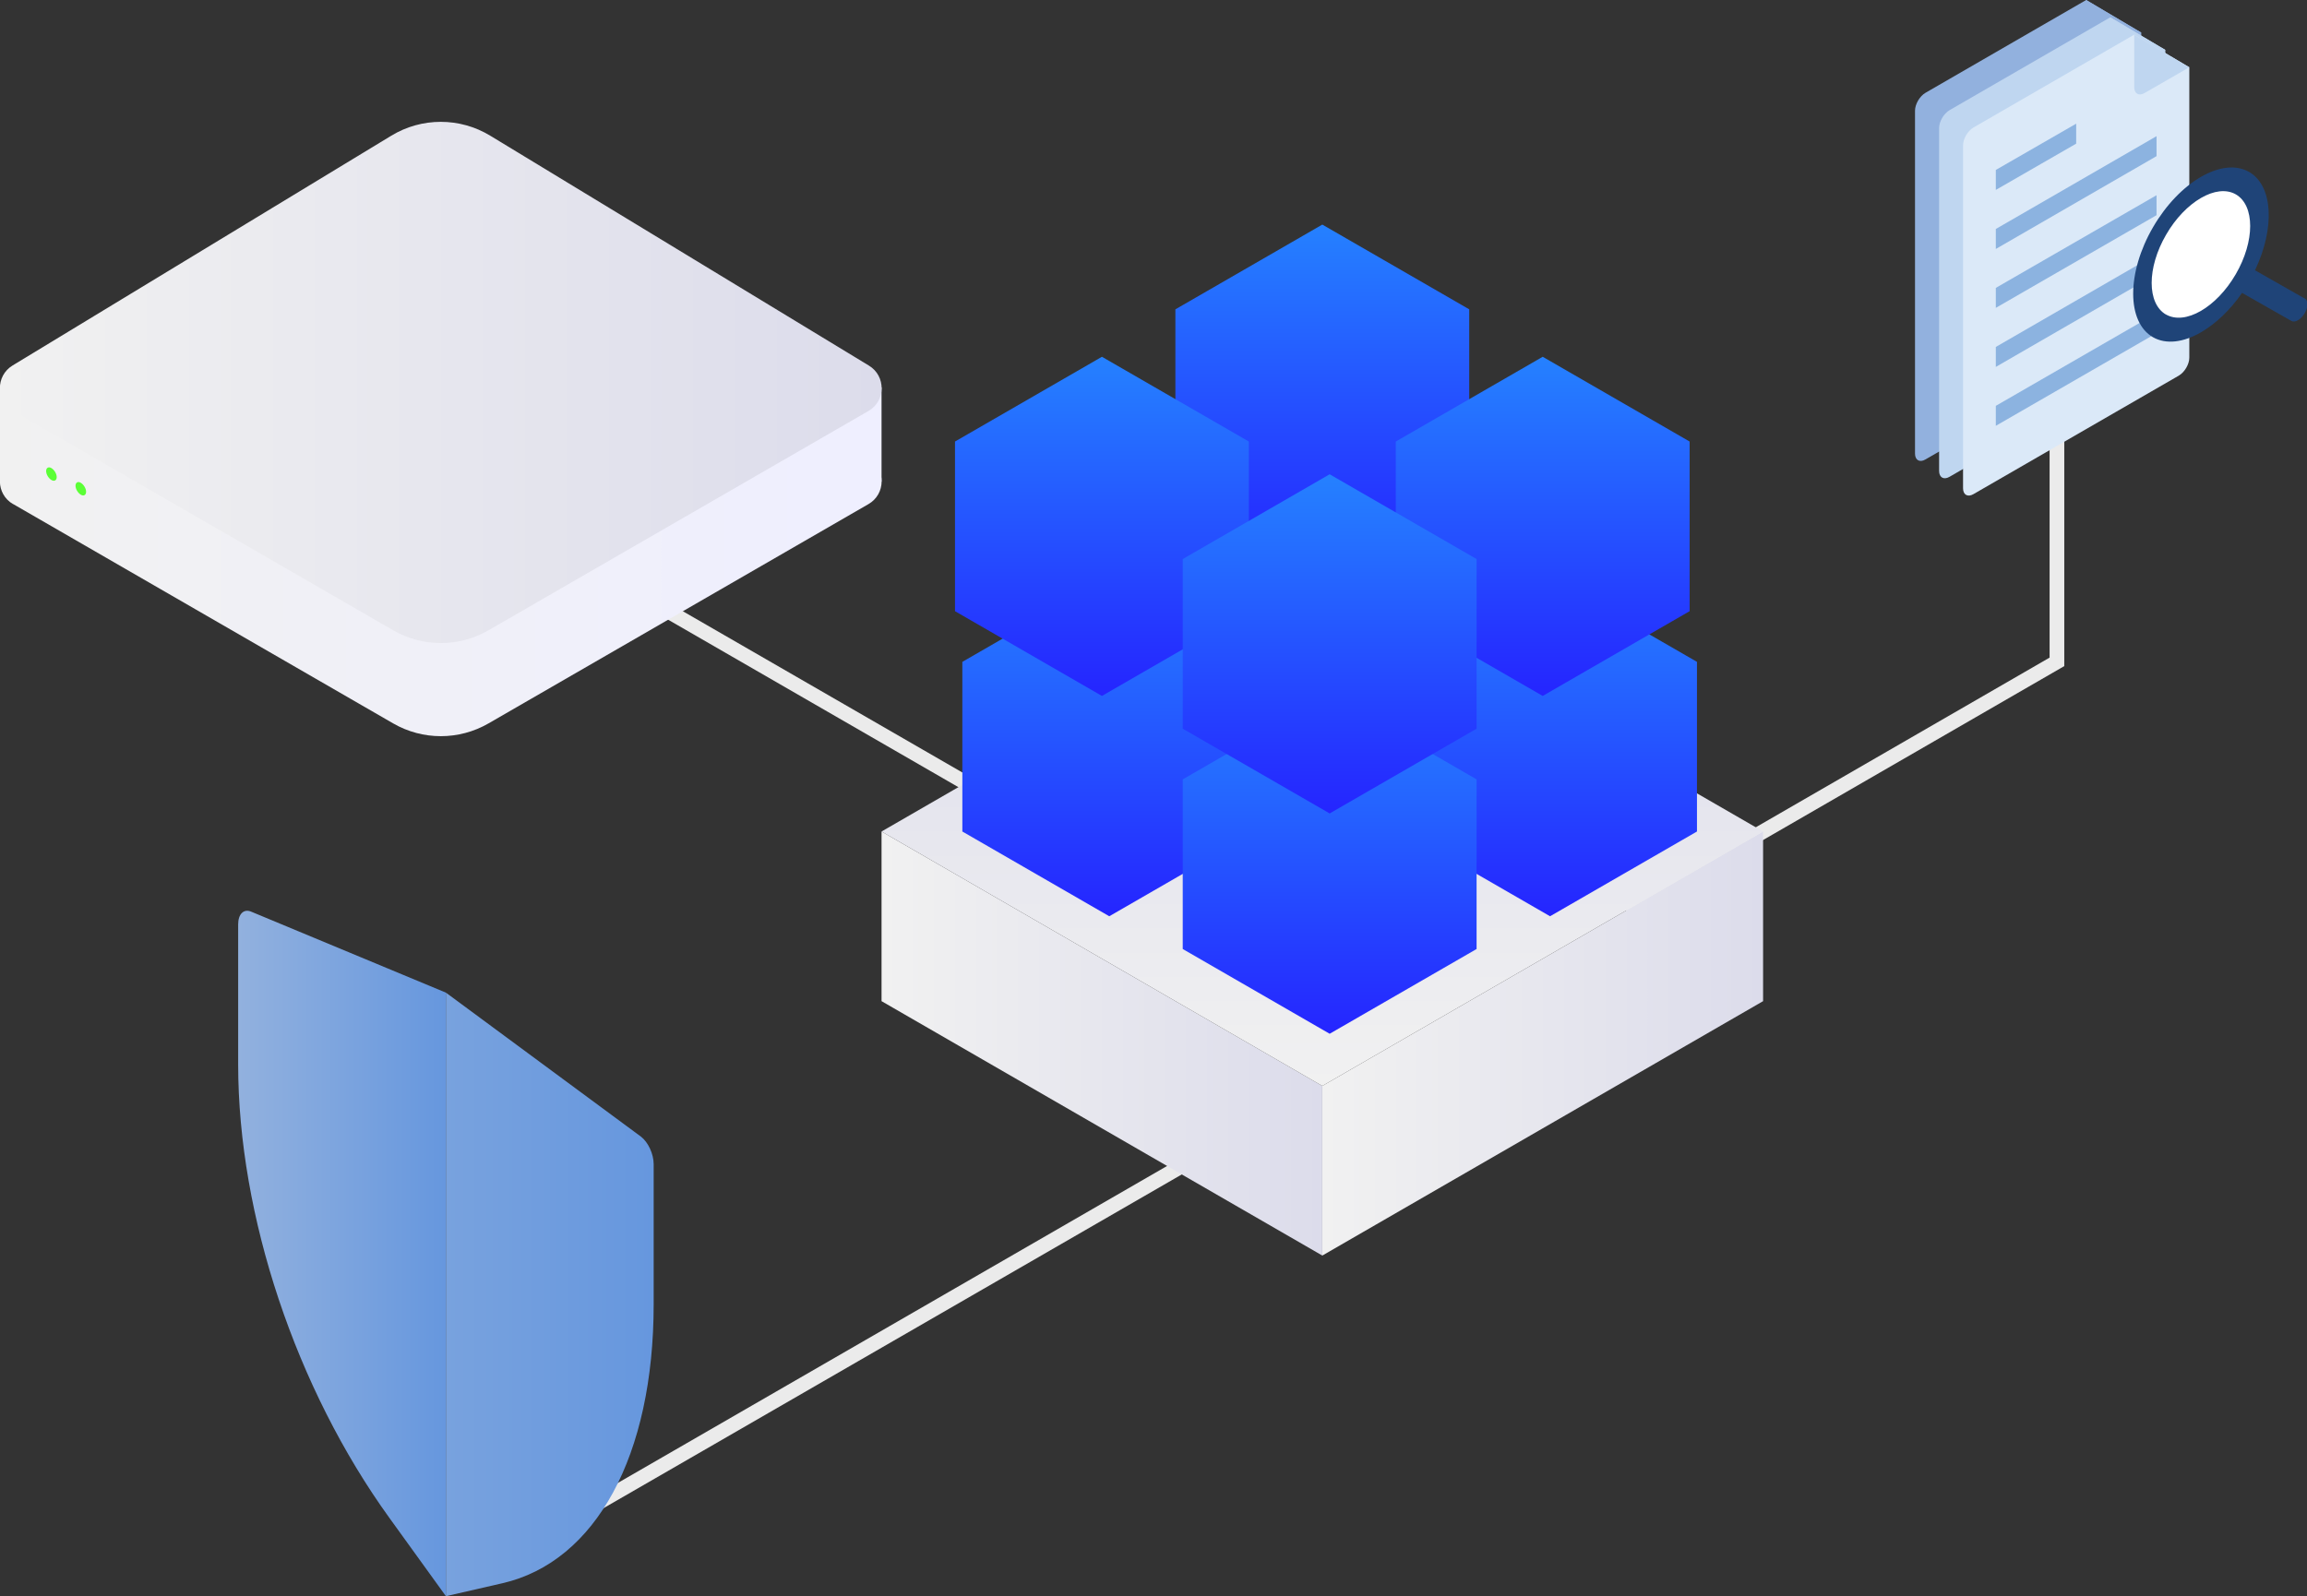 <?xml version="1.0" encoding="UTF-8"?>
<svg xmlns="http://www.w3.org/2000/svg" xmlns:xlink="http://www.w3.org/1999/xlink" id="Layer_1" viewBox="0 0 157.02 108.67">
  <rect x="0" y="0" width="157.02" height="108.67" fill="#333333" stroke="none"/>
  <defs>
    <style>.cls-1{fill:url(#linear-gradient);}.cls-1,.cls-2,.cls-3,.cls-4,.cls-5,.cls-6,.cls-7,.cls-8,.cls-9,.cls-10,.cls-11,.cls-12,.cls-13,.cls-14,.cls-15,.cls-16,.cls-17,.cls-18,.cls-19,.cls-20,.cls-21,.cls-22{stroke-width:0px;}.cls-2{fill:url(#linear-gradient-11);}.cls-3{fill:url(#linear-gradient-12);}.cls-4{fill:url(#linear-gradient-13);}.cls-5{fill:url(#linear-gradient-10);}.cls-6{fill:url(#linear-gradient-15);}.cls-7{fill:url(#linear-gradient-14);}.cls-8{fill:#bfd6f0;}.cls-9{fill:#8cb3e0;}.cls-10{fill:#1f4478;}.cls-11{fill:#dbe9f8;}.cls-12{fill:#92b1de;}.cls-23{fill:none;stroke:#ebebeb;stroke-miterlimit:10;}.cls-13{fill:#5bff36;}.cls-14{fill:url(#linear-gradient-4);}.cls-15{fill:url(#linear-gradient-2);}.cls-16{fill:url(#linear-gradient-3);}.cls-17{fill:url(#linear-gradient-8);}.cls-18{fill:url(#linear-gradient-9);}.cls-19{fill:url(#linear-gradient-7);}.cls-20{fill:url(#linear-gradient-5);}.cls-21{fill:url(#linear-gradient-6);}.cls-22{fill:#fff;}</style>
    <linearGradient id="linear-gradient" x1="0" y1="32.38" x2="60" y2="32.38" gradientUnits="userSpaceOnUse">
      <stop offset="0" stop-color="#f1f1f1"></stop>
      <stop offset="1" stop-color="#efefff"></stop>
    </linearGradient>
    <linearGradient id="linear-gradient-2" x1="0" y1="29.57" x2="60" y2="29.57" xlink:href="#linear-gradient"></linearGradient>
    <linearGradient id="linear-gradient-3" x1="0" y1="26.03" x2="60" y2="26.03" gradientUnits="userSpaceOnUse">
      <stop offset="0" stop-color="#f1f1f1"></stop>
      <stop offset="1" stop-color="#dcdceb"></stop>
    </linearGradient>
    <linearGradient id="linear-gradient-4" x1="60" y1="71.04" x2="90" y2="71.04" xlink:href="#linear-gradient-3"></linearGradient>
    <linearGradient id="linear-gradient-5" x1="90" y1="71.04" x2="120" y2="71.04" xlink:href="#linear-gradient-3"></linearGradient>
    <linearGradient id="linear-gradient-6" x1="90" y1="73.93" x2="90" y2="39.29" xlink:href="#linear-gradient-3"></linearGradient>
    <linearGradient id="linear-gradient-7" x1="16.21" y1="85.34" x2="30.35" y2="85.34" gradientUnits="userSpaceOnUse">
      <stop offset="0" stop-color="#92b1de"></stop>
      <stop offset="1" stop-color="#6697de"></stop>
    </linearGradient>
    <linearGradient id="linear-gradient-8" x1="30.35" y1="88.12" x2="44.49" y2="88.12" gradientUnits="userSpaceOnUse">
      <stop offset="0" stop-color="#78a2de"></stop>
      <stop offset="1" stop-color="#6697de"></stop>
    </linearGradient>
    <linearGradient id="linear-gradient-9" x1="90" y1="38.38" x2="90" y2="15.29" gradientUnits="userSpaceOnUse">
      <stop offset="0" stop-color="#2525ff"></stop>
      <stop offset="1" stop-color="#2581ff"></stop>
    </linearGradient>
    <linearGradient id="linear-gradient-10" x1="105.5" y1="62.38" x2="105.5" y2="39.29" xlink:href="#linear-gradient-9"></linearGradient>
    <linearGradient id="linear-gradient-11" x1="105" y1="47.38" x2="105" y2="24.29" xlink:href="#linear-gradient-9"></linearGradient>
    <linearGradient id="linear-gradient-12" x1="75.5" y1="62.38" x2="75.5" y2="39.29" xlink:href="#linear-gradient-9"></linearGradient>
    <linearGradient id="linear-gradient-13" x1="75" y1="47.38" x2="75" y2="24.29" xlink:href="#linear-gradient-9"></linearGradient>
    <linearGradient id="linear-gradient-14" x1="90.5" y1="70.38" x2="90.5" y2="47.29" xlink:href="#linear-gradient-9"></linearGradient>
    <linearGradient id="linear-gradient-15" x1="90.5" y1="55.38" x2="90.5" y2="32.29" xlink:href="#linear-gradient-9"></linearGradient>
  </defs>
  <polyline class="cls-23" points="140 28.99 140 45.06 110.69 61.99"></polyline>
  <line class="cls-23" x1="89.27" y1="74.28" x2="32" y2="107.34"></line>
  <line class="cls-23" x1="34.5" y1="35.28" x2="66.23" y2="53.59"></line>
  <path class="cls-1" d="M.9,34.32l25.86,14.93c2.01,1.16,4.48,1.16,6.49,0l25.86-14.93c1.18-.68,1.2-2.38.03-3.09l-25.77-15.65c-2.07-1.26-4.67-1.26-6.74,0L.86,31.23c-1.17.71-1.15,2.41.03,3.09Z"></path>
  <polyline class="cls-15" points="0 32.78 0 26.36 60 26.36 60 32.78"></polyline>
  <path class="cls-16" d="M.9,27.98l25.86,14.93c2.01,1.16,4.48,1.16,6.49,0l25.86-14.93c1.18-.68,1.2-2.38.03-3.09l-25.77-15.65c-2.07-1.26-4.67-1.26-6.74,0L.86,24.88c-1.17.71-1.15,2.41.03,3.09Z"></path>
  <polygon class="cls-14" points="60 56.61 90 73.93 90 85.48 60 68.16 60 56.61"></polygon>
  <polygon class="cls-20" points="120 56.61 120 68.16 90 85.48 90 73.93 120 56.61"></polygon>
  <polygon class="cls-21" points="90 39.29 120 56.61 90 73.93 60 56.61 90 39.29"></polygon>
  <path class="cls-19" d="M30.35,108.67l-3.84-5.32c-6.37-8.82-10.3-20.59-10.3-30.88v-9.54c0-.7.38-1.07.87-.87l13.27,5.52"></path>
  <path class="cls-17" d="M30.35,108.67l3.84-.88c6.37-1.46,10.3-8.7,10.3-18.99v-9.54c0-.7-.38-1.51-.87-1.88l-13.27-9.8"></path>
  <path class="cls-13" d="M3.86,32.48c0,.22-.16.32-.36.2s-.36-.39-.36-.61c0-.22.16-.32.36-.2s.36.39.36.61Z"></path>
  <path class="cls-13" d="M5.86,33.48c0,.22-.16.32-.36.2s-.36-.39-.36-.61c0-.22.16-.32.36-.2s.36.39.36.61Z"></path>
  <path class="cls-12" d="M141.99,0l-10.94,6.32c-.39.23-.71.77-.71,1.22v23.34c0,.45.32.63.71.4l13.98-8.07c.39-.23.71-.77.71-1.22V2.22s-3.75-2.22-3.75-2.22Z"></path>
  <path class="cls-12" d="M141.99,0l3.75,2.22-3.04,1.75c-.39.23-.71.05-.71-.4V0Z"></path>
  <path class="cls-8" d="M143.63,1.18l-10.94,6.32c-.39.23-.71.77-.71,1.22v23.34c0,.45.32.63.71.4l13.98-8.07c.39-.23.71-.77.71-1.22V3.4s-3.75-2.22-3.75-2.22Z"></path>
  <path class="cls-8" d="M143.63,1.18l3.75,2.22-3.04,1.75c-.39.23-.71.05-.71-.4V1.18Z"></path>
  <path class="cls-11" d="M145.26,2.36l-10.94,6.32c-.39.23-.71.77-.71,1.22v23.34c0,.45.32.63.71.4l13.98-8.07c.39-.23.71-.77.71-1.22V4.58s-3.75-2.22-3.75-2.22Z"></path>
  <path class="cls-8" d="M145.26,2.36l3.75,2.22-3.04,1.75c-.39.23-.71.05-.71-.4v-3.57Z"></path>
  <polygon class="cls-9" points="146.78 22.68 135.84 28.99 135.84 27.63 146.78 21.32 146.78 22.68"></polygon>
  <polygon class="cls-9" points="146.78 18.66 135.84 24.98 135.84 23.62 146.78 17.3 146.78 18.66"></polygon>
  <polygon class="cls-9" points="146.78 14.65 135.84 20.96 135.84 19.6 146.78 13.29 146.78 14.65"></polygon>
  <polygon class="cls-9" points="146.78 10.63 135.84 16.95 135.84 15.59 146.78 9.27 146.78 10.63"></polygon>
  <polygon class="cls-9" points="141.31 9.78 135.84 12.93 135.84 11.57 141.31 8.42 141.31 9.78"></polygon>
  <ellipse class="cls-22" cx="149.8" cy="17.33" rx="5.62" ry="3.24" transform="translate(59.13 137.83) rotate(-59.64)"></ellipse>
  <path class="cls-10" d="M156.84,20.31l-3.36-1.91c1.37-2.87,1.24-5.76-.41-6.7-1.8-1.02-4.73.67-6.53,3.77-1.8,3.1-1.8,6.46,0,7.49.9.51,2.08.35,3.27-.34.98-.57,1.97-1.49,2.79-2.68l3.36,1.91c.12.07.28.05.45-.05s.32-.26.45-.47c.25-.42.25-.88,0-1.02ZM147.43,21.42c-1.31-.75-1.31-3.19,0-5.44.65-1.13,1.51-2,2.37-2.5s1.72-.62,2.37-.25c1.31.75,1.31,3.19,0,5.44-1.31,2.26-3.44,3.49-4.75,2.74Z"></path>
  <polygon class="cls-18" points="90 15.29 80 21.06 80 32.61 90 38.38 100 32.61 100 21.06 90 15.29"></polygon>
  <polygon class="cls-5" points="105.5 39.29 95.5 45.06 95.5 56.61 105.5 62.38 115.5 56.61 115.5 45.06 105.5 39.29"></polygon>
  <polygon class="cls-2" points="105 24.29 95 30.06 95 41.61 105 47.38 115 41.61 115 30.06 105 24.29"></polygon>
  <polygon class="cls-3" points="75.5 39.29 65.5 45.06 65.5 56.61 75.5 62.38 85.5 56.61 85.5 45.06 75.5 39.29"></polygon>
  <polygon class="cls-4" points="75 24.29 65 30.06 65 41.61 75 47.38 85 41.61 85 30.06 75 24.29"></polygon>
  <polygon class="cls-7" points="90.5 47.29 80.5 53.06 80.5 64.61 90.5 70.38 100.5 64.61 100.5 53.06 90.5 47.29"></polygon>
  <polygon class="cls-6" points="90.5 32.29 80.5 38.06 80.5 49.61 90.5 55.38 100.5 49.61 100.5 38.06 90.5 32.29"></polygon>
</svg>
